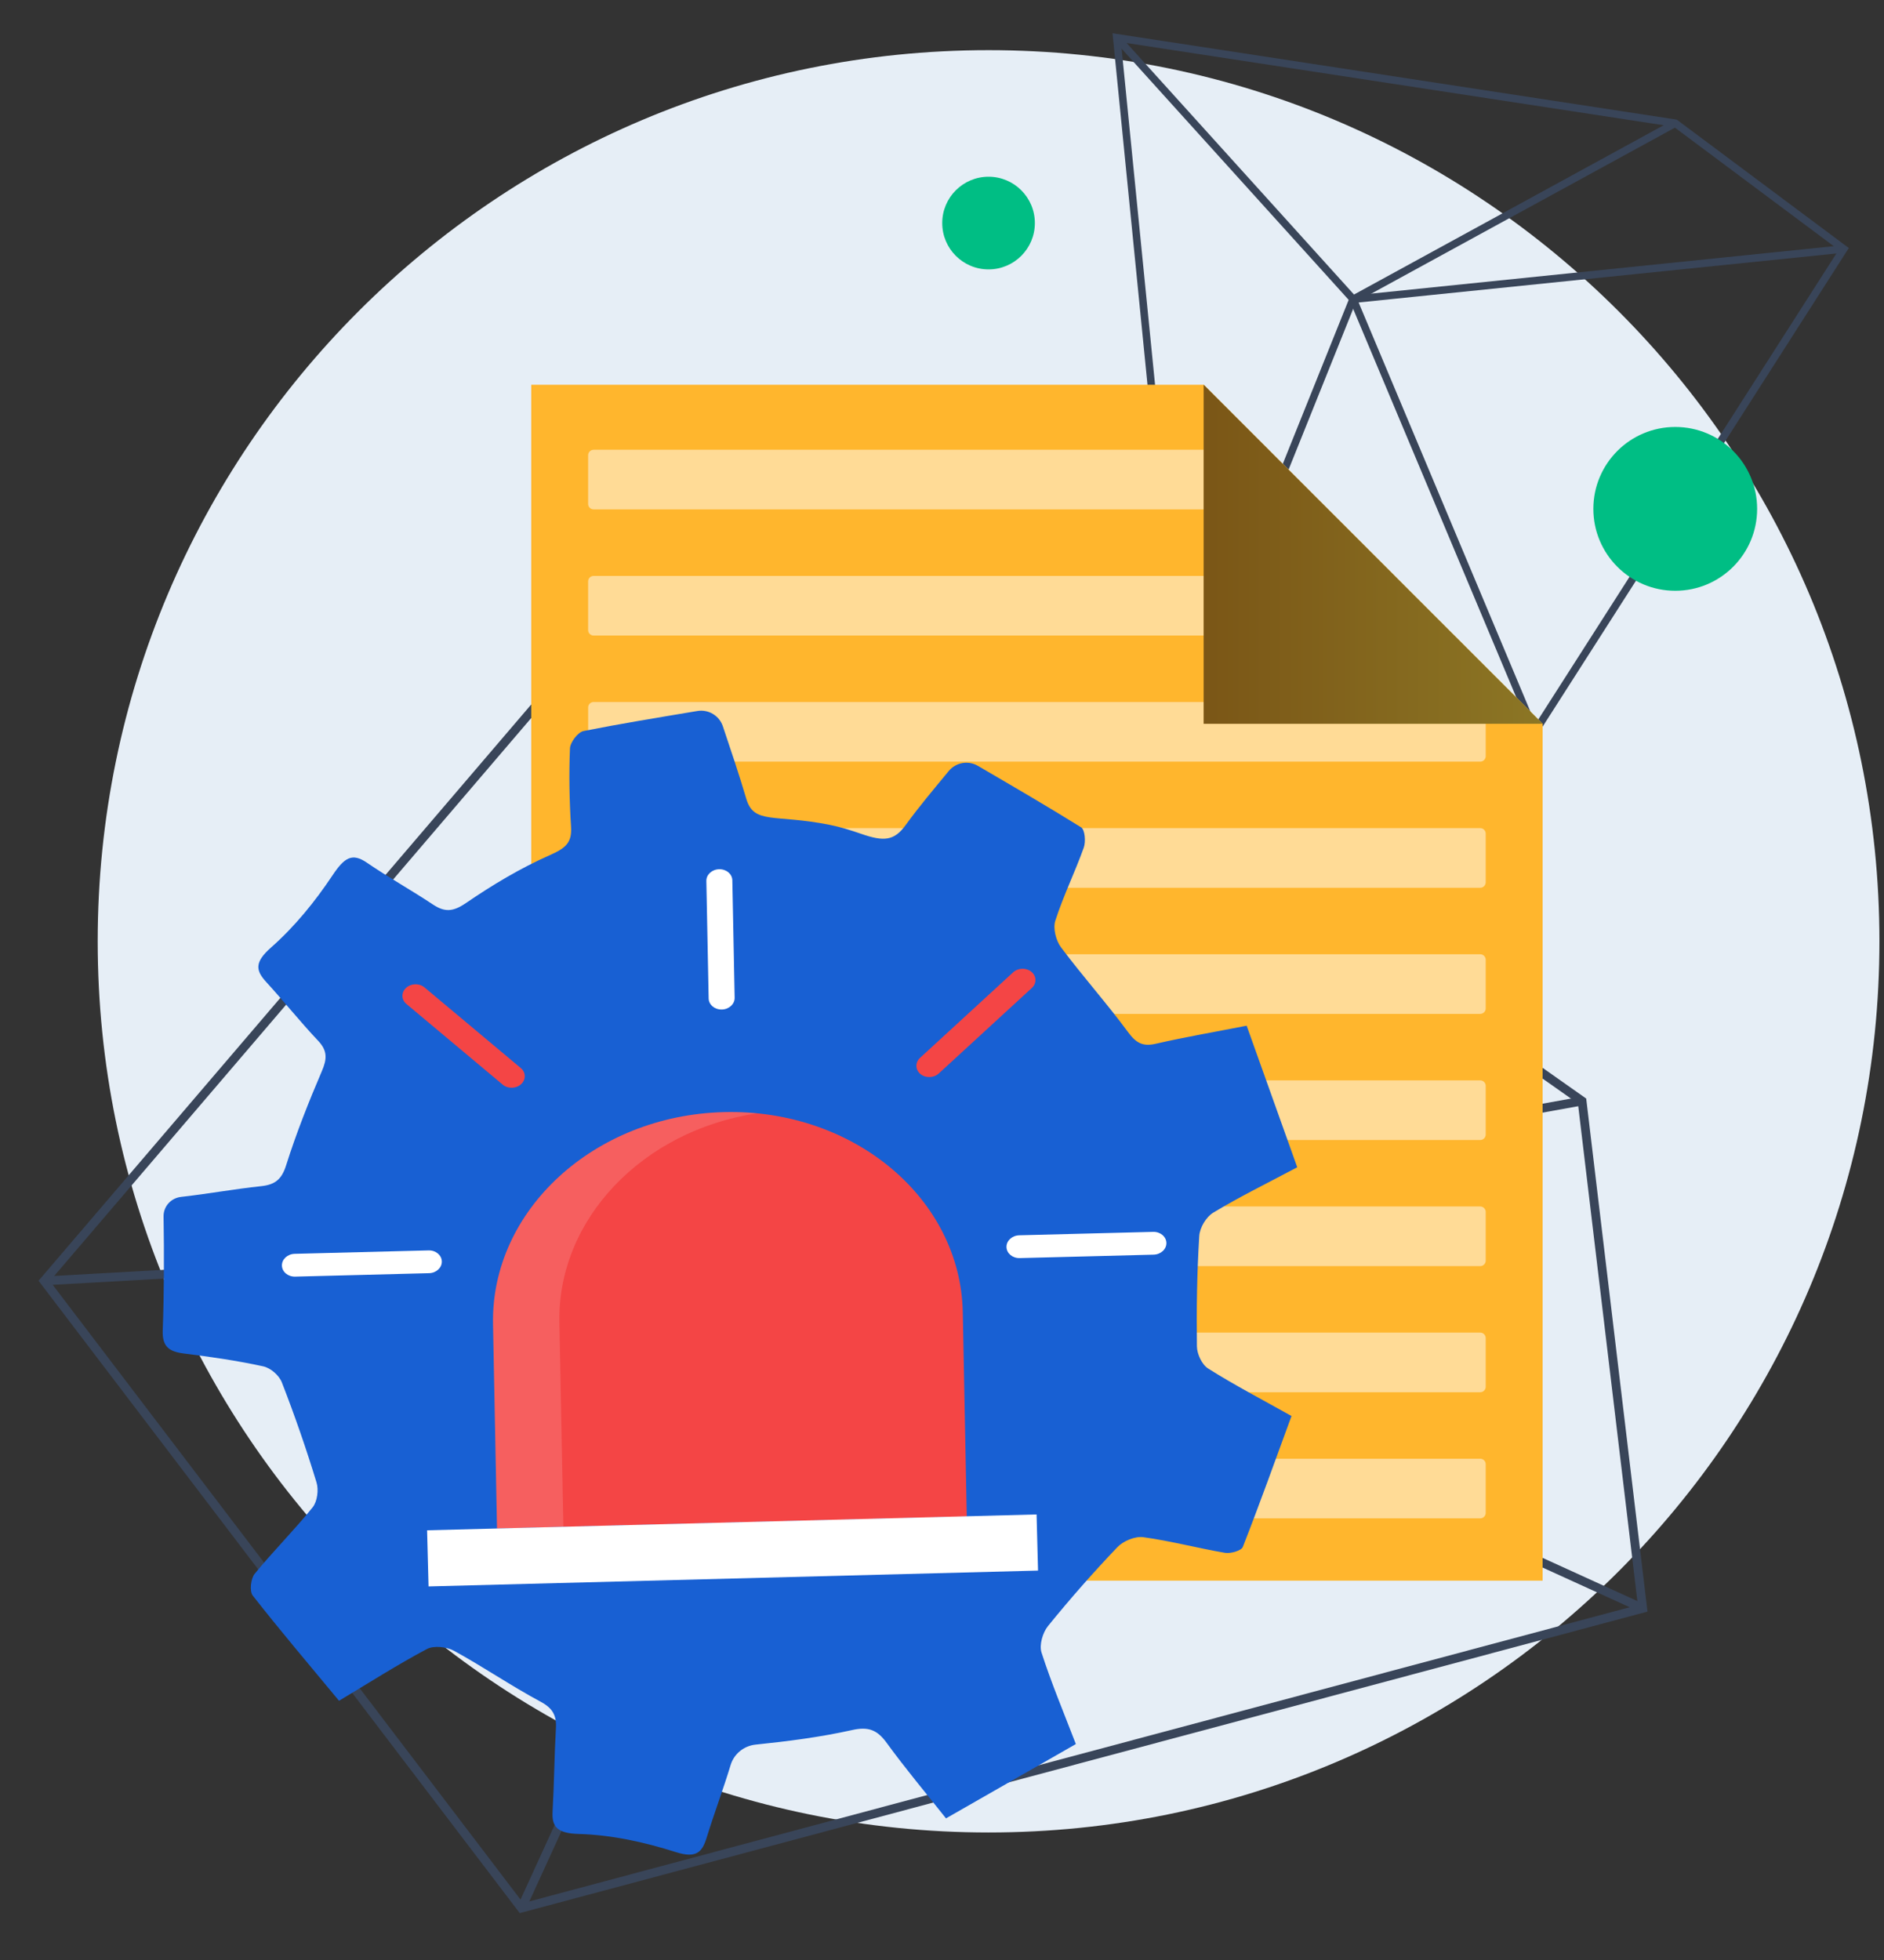 <?xml version="1.0" encoding="UTF-8" standalone="no"?>
<!DOCTYPE svg PUBLIC "-//W3C//DTD SVG 1.1//EN" "http://www.w3.org/Graphics/SVG/1.1/DTD/svg11.dtd">
<svg width="100%" height="100%" viewBox="0 0 150 156" version="1.1" xmlns="http://www.w3.org/2000/svg" xmlns:xlink="http://www.w3.org/1999/xlink" xml:space="preserve" xmlns:serif="http://www.serif.com/" style="fill-rule:evenodd;clip-rule:evenodd;stroke-miterlimit:10;">
    <rect x="0" y="0" width="150" height="156" fill="#333333" stroke="none"/>
    <g transform="matrix(0.24,0,0,0.24,-5695.26,-5315.12)">
        <g transform="matrix(4.167,0,0,4.167,23742.8,22152.6)">
            <g transform="matrix(1.015,0,0,1.015,2.806,1.591)">
                <g transform="matrix(0,-1,-1,0,71.806,0.884)">
                    <path d="M-69.875,-69.875C-31.284,-69.875 -0,-38.591 -0,-0C-0,38.591 -31.284,69.875 -69.875,69.875C-108.466,69.875 -139.75,38.591 -139.75,-0C-139.75,-38.591 -108.466,-69.875 -69.875,-69.875" style="fill:rgb(230,238,246);fill-rule:nonzero;"/>
                </g>
                <g transform="matrix(1,0,0,1,114.653,-0.092)">
                    <path d="M0,54.426L-27.48,53.377L-32.793,0L11.013,6.703L24.229,16.562L0,54.426Z" style="fill:none;fill-rule:nonzero;stroke:rgb(57,69,89);stroke-width:0.59px;"/>
                </g>
                <g transform="matrix(1,0,0,1,138.882,3.853)">
                    <path d="M0,12.617L-38.476,16.562L-57.021,-3.945" style="fill:none;fill-rule:nonzero;stroke:rgb(57,69,89);stroke-width:0.59px;"/>
                </g>
                <g transform="matrix(1,0,0,1,114.653,6.611)">
                    <path d="M0,47.723L-14.247,13.805L11.013,0" style="fill:none;fill-rule:nonzero;stroke:rgb(57,69,89);stroke-width:0.59px;"/>
                </g>
                <g transform="matrix(0.373,-0.928,-0.928,-0.373,106.565,49.126)">
                    <path d="M-11.1,16.435L24.333,16.435" style="fill:none;fill-rule:nonzero;stroke:rgb(57,69,89);stroke-width:0.59px;"/>
                </g>
                <g transform="matrix(1,0,0,1,35.169,35.55)">
                    <path d="M0,111.013L-37.435,61.835L15.449,0L83.189,47.732L87.942,87.509L0,111.013Z" style="fill:none;fill-rule:nonzero;stroke:rgb(57,69,89);stroke-width:0.69px;"/>
                </g>
                <g transform="matrix(1,0,0,1,123.111,35.551)">
                    <path d="M0,87.508L-63.877,58.399L-72.493,0" style="fill:none;fill-rule:nonzero;stroke:rgb(57,69,89);stroke-width:0.69px;"/>
                </g>
                <g transform="matrix(1,0,0,1,35.169,83.282)">
                    <path d="M0,63.281L24.065,10.667L83.189,0" style="fill:none;fill-rule:nonzero;stroke:rgb(57,69,89);stroke-width:0.69px;"/>
                </g>
                <g transform="matrix(0.998,-0.056,-0.056,-0.998,-2.123,99.097)">
                    <path d="M-0.048,1.717L61.548,1.717" style="fill:none;fill-rule:nonzero;stroke:rgb(57,69,89);stroke-width:0.69px;"/>
                </g>
                <g transform="matrix(1,0,0,1,115.263,94.309)">
                    <path d="M0,-40.607L0,26.581L-79.327,26.581L-79.327,-67.188L-26.585,-67.188L-16.812,-57.415L-11.594,-52.201L0,-40.607Z" style="fill:rgb(255,182,45);fill-rule:nonzero;"/>
                </g>
                <g transform="matrix(1,0,0,1,-6.114,-2.801)">
                    <g opacity="0.5">
                        <g transform="matrix(1,0,0,1,104.565,35.017)">
                            <path d="M0,4.677L-57.62,4.677C-57.861,4.677 -58.054,4.484 -58.054,4.247L-58.054,0.434C-58.054,0.193 -57.861,0 -57.62,0L-4.677,0L0,4.677Z" style="fill:white;fill-rule:nonzero;"/>
                        </g>
                    </g>
                </g>
                <g transform="matrix(1,0,0,1,-6.114,-2.801)">
                    <g opacity="0.5">
                        <g transform="matrix(1,0,0,1,114.46,44.909)">
                            <path d="M0,4.677L-67.515,4.677C-67.756,4.677 -67.949,4.484 -67.949,4.243L-67.949,0.43C-67.949,0.193 -67.756,0 -67.515,0L-4.677,0L0,4.677Z" style="fill:white;fill-rule:nonzero;"/>
                        </g>
                    </g>
                </g>
                <g transform="matrix(1,0,0,1,-6.114,-2.801)">
                    <g opacity="0.5">
                        <g transform="matrix(1,0,0,1,116.914,55.228)">
                            <path d="M0,3.813L0,-0.001C0,-0.239 -0.193,-0.432 -0.432,-0.432L-69.969,-0.432C-70.208,-0.432 -70.401,-0.239 -70.401,-0.001L-70.401,3.813C-70.401,4.051 -70.208,4.245 -69.969,4.245L-0.432,4.245C-0.193,4.245 0,4.051 0,3.813" style="fill:white;fill-rule:nonzero;"/>
                        </g>
                    </g>
                </g>
                <g transform="matrix(1,0,0,1,-6.114,-2.801)">
                    <g opacity="0.5">
                        <g transform="matrix(1,0,0,1,116.914,65.117)">
                            <path d="M0,3.813L0,-0.001C0,-0.239 -0.193,-0.432 -0.432,-0.432L-69.969,-0.432C-70.208,-0.432 -70.401,-0.239 -70.401,-0.001L-70.401,3.813C-70.401,4.051 -70.208,4.245 -69.969,4.245L-0.432,4.245C-0.193,4.245 0,4.051 0,3.813" style="fill:white;fill-rule:nonzero;"/>
                        </g>
                    </g>
                </g>
                <g transform="matrix(1,0,0,1,-6.114,-2.801)">
                    <g opacity="0.5">
                        <g transform="matrix(1,0,0,1,116.914,75.006)">
                            <path d="M0,3.813L0,-0.001C0,-0.239 -0.193,-0.432 -0.432,-0.432L-69.969,-0.432C-70.208,-0.432 -70.401,-0.239 -70.401,-0.001L-70.401,3.813C-70.401,4.051 -70.208,4.245 -69.969,4.245L-0.432,4.245C-0.193,4.245 0,4.051 0,3.813" style="fill:white;fill-rule:nonzero;"/>
                        </g>
                    </g>
                </g>
                <g transform="matrix(1,0,0,1,-6.114,-2.801)">
                    <g opacity="0.5">
                        <g transform="matrix(1,0,0,1,116.914,84.895)">
                            <path d="M0,3.813L0,-0.001C0,-0.239 -0.193,-0.432 -0.432,-0.432L-69.969,-0.432C-70.208,-0.432 -70.401,-0.239 -70.401,-0.001L-70.401,3.813C-70.401,4.051 -70.208,4.245 -69.969,4.245L-0.432,4.245C-0.193,4.245 0,4.051 0,3.813" style="fill:white;fill-rule:nonzero;"/>
                        </g>
                    </g>
                </g>
                <g transform="matrix(1,0,0,1,-6.114,-2.801)">
                    <g opacity="0.5">
                        <g transform="matrix(1,0,0,1,116.914,94.783)">
                            <path d="M0,3.813L0,-0.001C0,-0.239 -0.193,-0.432 -0.432,-0.432L-69.969,-0.432C-70.208,-0.432 -70.401,-0.239 -70.401,-0.001L-70.401,3.813C-70.401,4.051 -70.208,4.245 -69.969,4.245L-0.432,4.245C-0.193,4.245 0,4.051 0,3.813" style="fill:white;fill-rule:nonzero;"/>
                        </g>
                    </g>
                </g>
                <g transform="matrix(1,0,0,1,-6.114,-2.801)">
                    <g opacity="0.5">
                        <g transform="matrix(1,0,0,1,116.914,104.672)">
                            <path d="M0,3.813L0,-0.001C0,-0.239 -0.193,-0.432 -0.432,-0.432L-69.969,-0.432C-70.208,-0.432 -70.401,-0.239 -70.401,-0.001L-70.401,3.813C-70.401,4.051 -70.208,4.245 -69.969,4.245L-0.432,4.245C-0.193,4.245 0,4.051 0,3.813" style="fill:white;fill-rule:nonzero;"/>
                        </g>
                    </g>
                </g>
                <g transform="matrix(1,0,0,1,-6.114,-2.801)">
                    <g opacity="0.5">
                        <g transform="matrix(1,0,0,1,116.914,114.561)">
                            <path d="M0,3.813L0,-0.001C0,-0.239 -0.193,-0.432 -0.432,-0.432L-69.969,-0.432C-70.208,-0.432 -70.401,-0.239 -70.401,-0.001L-70.401,3.813C-70.401,4.051 -70.208,4.245 -69.969,4.245L-0.432,4.245C-0.193,4.245 0,4.051 0,3.813" style="fill:white;fill-rule:nonzero;"/>
                        </g>
                    </g>
                </g>
                <g transform="matrix(-26.585,0,0,26.585,115.263,40.412)">
                    <path d="M1,0.5L-0,0.5C0.32,0.18 0.68,-0.18 1,-0.5L1,0.5Z" style="fill:url(#_Linear1);fill-rule:nonzero;"/>
                </g>
                <g transform="matrix(1,0,0,1,-6.114,-2.801)">
                    <g opacity="0.5">
                        <g transform="matrix(1,0,0,1,94.792,29.922)">
                            <path d="M0,26.581L0,0C8.511,8.513 18.086,18.081 26.585,26.581L0,26.581Z" style="fill:rgb(35,31,32);fill-rule:nonzero;"/>
                        </g>
                    </g>
                </g>
                <g transform="matrix(0,-1,-1,0,125.666,30.428)">
                    <path d="M-6.423,-6.423C-2.876,-6.423 -0.001,-3.548 -0.001,-0.001C-0.001,3.547 -2.876,6.423 -6.423,6.423C-9.97,6.423 -12.845,3.547 -12.845,-0.001C-12.845,-3.548 -9.97,-6.423 -6.423,-6.423" style="fill:rgb(0,190,132);fill-rule:nonzero;"/>
                </g>
                <g transform="matrix(0,-1,-1,0,71.805,10.808)">
                    <path d="M-3.633,-3.633C-1.627,-3.633 0,-2.006 0,0C0,2.006 -1.627,3.633 -3.633,3.633C-5.639,3.633 -7.266,2.006 -7.266,0C-7.266,-2.006 -5.639,-3.633 -3.633,-3.633" style="fill:rgb(0,190,132);fill-rule:nonzero;"/>
                </g>
                <g transform="matrix(1,0,0,1,89.035,90.97)">
                    <path d="M0,13.29C2.049,14.582 4.202,15.704 6.532,17.009C5.266,20.468 4.039,23.893 2.714,27.274C2.597,27.574 1.762,27.808 1.318,27.737C-0.829,27.371 -2.943,26.804 -5.096,26.51C-5.736,26.425 -6.656,26.804 -7.119,27.287C-9.018,29.277 -10.838,31.345 -12.568,33.479C-12.985,33.994 -13.266,34.966 -13.076,35.554C-12.313,37.922 -11.347,40.226 -10.382,42.732C-13.768,44.669 -17.083,46.568 -20.567,48.558C-22.16,46.548 -23.758,44.65 -25.213,42.647C-25.957,41.622 -26.649,41.342 -27.941,41.635C-30.42,42.188 -32.964,42.514 -35.503,42.775C-36.415,42.869 -37.195,43.497 -37.461,44.375C-38.041,46.294 -38.76,48.177 -39.347,50.092C-39.701,51.229 -40.173,51.706 -41.764,51.201C-44.241,50.416 -46.792,49.853 -49.389,49.779C-51.054,49.732 -51.496,49.221 -51.425,48.017C-51.301,45.844 -51.288,43.664 -51.164,41.492C-51.105,40.474 -51.425,39.912 -52.377,39.404C-54.687,38.164 -56.86,36.676 -59.157,35.417C-59.738,35.104 -60.743,34.992 -61.284,35.28C-63.594,36.507 -65.8,37.916 -68.175,39.338C-70.498,36.533 -72.775,33.857 -74.941,31.091C-75.209,30.751 -75.098,29.76 -74.791,29.381C-73.33,27.593 -71.685,25.962 -70.243,24.167C-69.878,23.71 -69.76,22.791 -69.943,22.21C-70.749,19.569 -71.654,16.954 -72.658,14.379C-72.876,13.818 -73.538,13.242 -74.126,13.114C-76.188,12.664 -78.289,12.363 -80.383,12.103C-81.525,11.952 -82.054,11.548 -82.002,10.282C-81.896,7.313 -81.89,4.338 -81.938,1.363C-81.95,0.57 -81.354,-0.083 -80.566,-0.171C-78.465,-0.406 -76.377,-0.791 -74.276,-1.013C-73.18,-1.131 -72.664,-1.555 -72.318,-2.67C-71.529,-5.163 -70.556,-7.617 -69.525,-10.024C-69.114,-10.977 -69.069,-11.623 -69.813,-12.413C-71.222,-13.9 -72.501,-15.512 -73.884,-17.019C-74.714,-17.924 -74.82,-18.567 -73.509,-19.725C-71.643,-21.371 -70.066,-23.317 -68.685,-25.386C-67.747,-26.792 -67.139,-27.164 -65.989,-26.376C-64.299,-25.221 -62.504,-24.223 -60.795,-23.088C-59.887,-22.492 -59.244,-22.514 -58.225,-23.209C-56.134,-24.636 -53.959,-25.945 -51.643,-26.966C-50.359,-27.532 -49.902,-27.973 -49.976,-29.189C-50.107,-31.231 -50.146,-33.293 -50.061,-35.335C-50.041,-35.818 -49.441,-36.608 -48.997,-36.699C-46.086,-37.277 -43.15,-37.754 -40.069,-38.27C-39.198,-38.416 -38.348,-37.906 -38.068,-37.068C-37.435,-35.176 -36.797,-33.305 -36.241,-31.414C-35.642,-29.343 -34.029,-30.209 -29.69,-29.344C-28.843,-29.175 -28.016,-28.914 -27.2,-28.631C-25.427,-28.016 -24.625,-28.094 -23.732,-29.326C-22.695,-30.755 -21.551,-32.111 -20.35,-33.565C-19.791,-34.241 -18.822,-34.41 -18.064,-33.968C-15.326,-32.368 -12.624,-30.802 -9.971,-29.15C-9.67,-28.967 -9.592,-28.027 -9.762,-27.557C-10.453,-25.626 -11.367,-23.773 -11.993,-21.828C-12.189,-21.228 -11.941,-20.256 -11.537,-19.727C-9.853,-17.476 -7.974,-15.375 -6.303,-13.111C-5.677,-12.263 -5.168,-11.936 -4.117,-12.178C-1.814,-12.706 0.515,-13.104 3.015,-13.594C4.333,-9.913 5.618,-6.305 6.982,-2.494C4.665,-1.261 2.473,-0.191 0.398,1.062C-0.169,1.404 -0.663,2.24 -0.704,2.9C-0.881,5.776 -0.927,8.665 -0.887,11.548C-0.881,12.148 -0.489,12.99 0,13.29" style="fill:rgb(24,96,211);fill-rule:nonzero;"/>
                </g>
                <g transform="matrix(1,0,0,1,70.097,84.833)">
                    <path d="M0,31.025L-36.845,31.967L-37.158,15.948C-37.333,7.023 -29.226,-0.422 -19.052,-0.682C-8.877,-0.942 -0.488,6.082 -0.313,15.006L0,31.025Z" style="fill:rgb(244,69,69);fill-rule:nonzero;"/>
                </g>
                <g transform="matrix(1,0,0,1,-6.114,-2.801)">
                    <g opacity="0.14">
                        <g transform="matrix(1,0,0,1,59.765,119.483)">
                            <path d="M0,-32.435C-8.92,-31.099 -15.666,-24.183 -15.507,-16.033L-15.193,-0.015L-20.399,0.118L-20.713,-15.9C-20.887,-24.825 -12.781,-32.27 -2.606,-32.53C-1.723,-32.553 -0.852,-32.521 0,-32.435" style="fill:white;fill-rule:nonzero;"/>
                        </g>
                    </g>
                </g>
                <g transform="matrix(1,0,0,1,50.888,65.106)">
                    <path d="M0,11.001C-0.563,11.015 -1.027,10.627 -1.037,10.133L-1.217,0.92C-1.226,0.426 -0.778,0.014 -0.215,0C0.348,-0.014 0.812,0.374 0.821,0.868L1.002,10.081C1.011,10.575 0.563,10.987 0,11.001" style="fill:white;fill-rule:nonzero;"/>
                </g>
                <g transform="matrix(1,0,0,1,16.381,95.861)">
                    <path d="M0,0.321C-0.01,-0.173 0.439,-0.584 1.002,-0.599L11.505,-0.867C12.068,-0.882 12.532,-0.493 12.542,-0C12.552,0.494 12.103,0.906 11.54,0.92L1.037,1.189C0.474,1.203 0.01,0.815 0,0.321" style="fill:white;fill-rule:nonzero;"/>
                </g>
                <g transform="matrix(1,0,0,1,73.212,94.408)">
                    <path d="M0,0.321C-0.01,-0.173 0.439,-0.584 1.002,-0.599L11.505,-0.867C12.068,-0.882 12.532,-0.493 12.542,0.001C12.552,0.494 12.103,0.906 11.54,0.92L1.037,1.189C0.474,1.203 0.01,0.815 0,0.321" style="fill:white;fill-rule:nonzero;"/>
                </g>
                <g transform="matrix(1,0,0,1,26.12,81.96)">
                    <path d="M0,-7.552C0.391,-7.911 1.036,-7.928 1.441,-7.589L8.996,-1.264C9.401,-0.925 9.412,-0.359 9.021,0C8.629,0.359 7.984,0.376 7.579,0.037L0.025,-6.288C-0.38,-6.627 -0.391,-7.193 0,-7.552" style="fill:rgb(244,69,69);fill-rule:nonzero;"/>
                </g>
                <g transform="matrix(1,0,0,1,75.173,81.16)">
                    <path d="M0,-8.005C0.405,-7.666 0.416,-7.1 0.025,-6.741L-7.275,-0.036C-7.666,0.323 -8.312,0.339 -8.716,0.001C-9.121,-0.338 -9.132,-0.904 -8.741,-1.264L-1.441,-7.968C-1.05,-8.327 -0.405,-8.344 0,-8.005" style="fill:rgb(244,69,69);fill-rule:nonzero;"/>
                </g>
                <g transform="matrix(-1,0.026,0.026,1,27.734,117.553)">
                    <rect x="-47.854" y="-0.611" width="47.805" height="4.401" style="fill:white;"/>
                </g>
            </g>
        </g>
    </g>
    <defs>
        <linearGradient id="_Linear1" x1="0" y1="0" x2="1" y2="0" gradientUnits="userSpaceOnUse" gradientTransform="matrix(1,0,0,-1,0,-2.80087e-05)"><stop offset="0" style="stop-color:rgb(244,205,42);stop-opacity:1"/><stop offset="1" style="stop-color:rgb(210,141,13);stop-opacity:1"/></linearGradient>
    </defs>
</svg>
